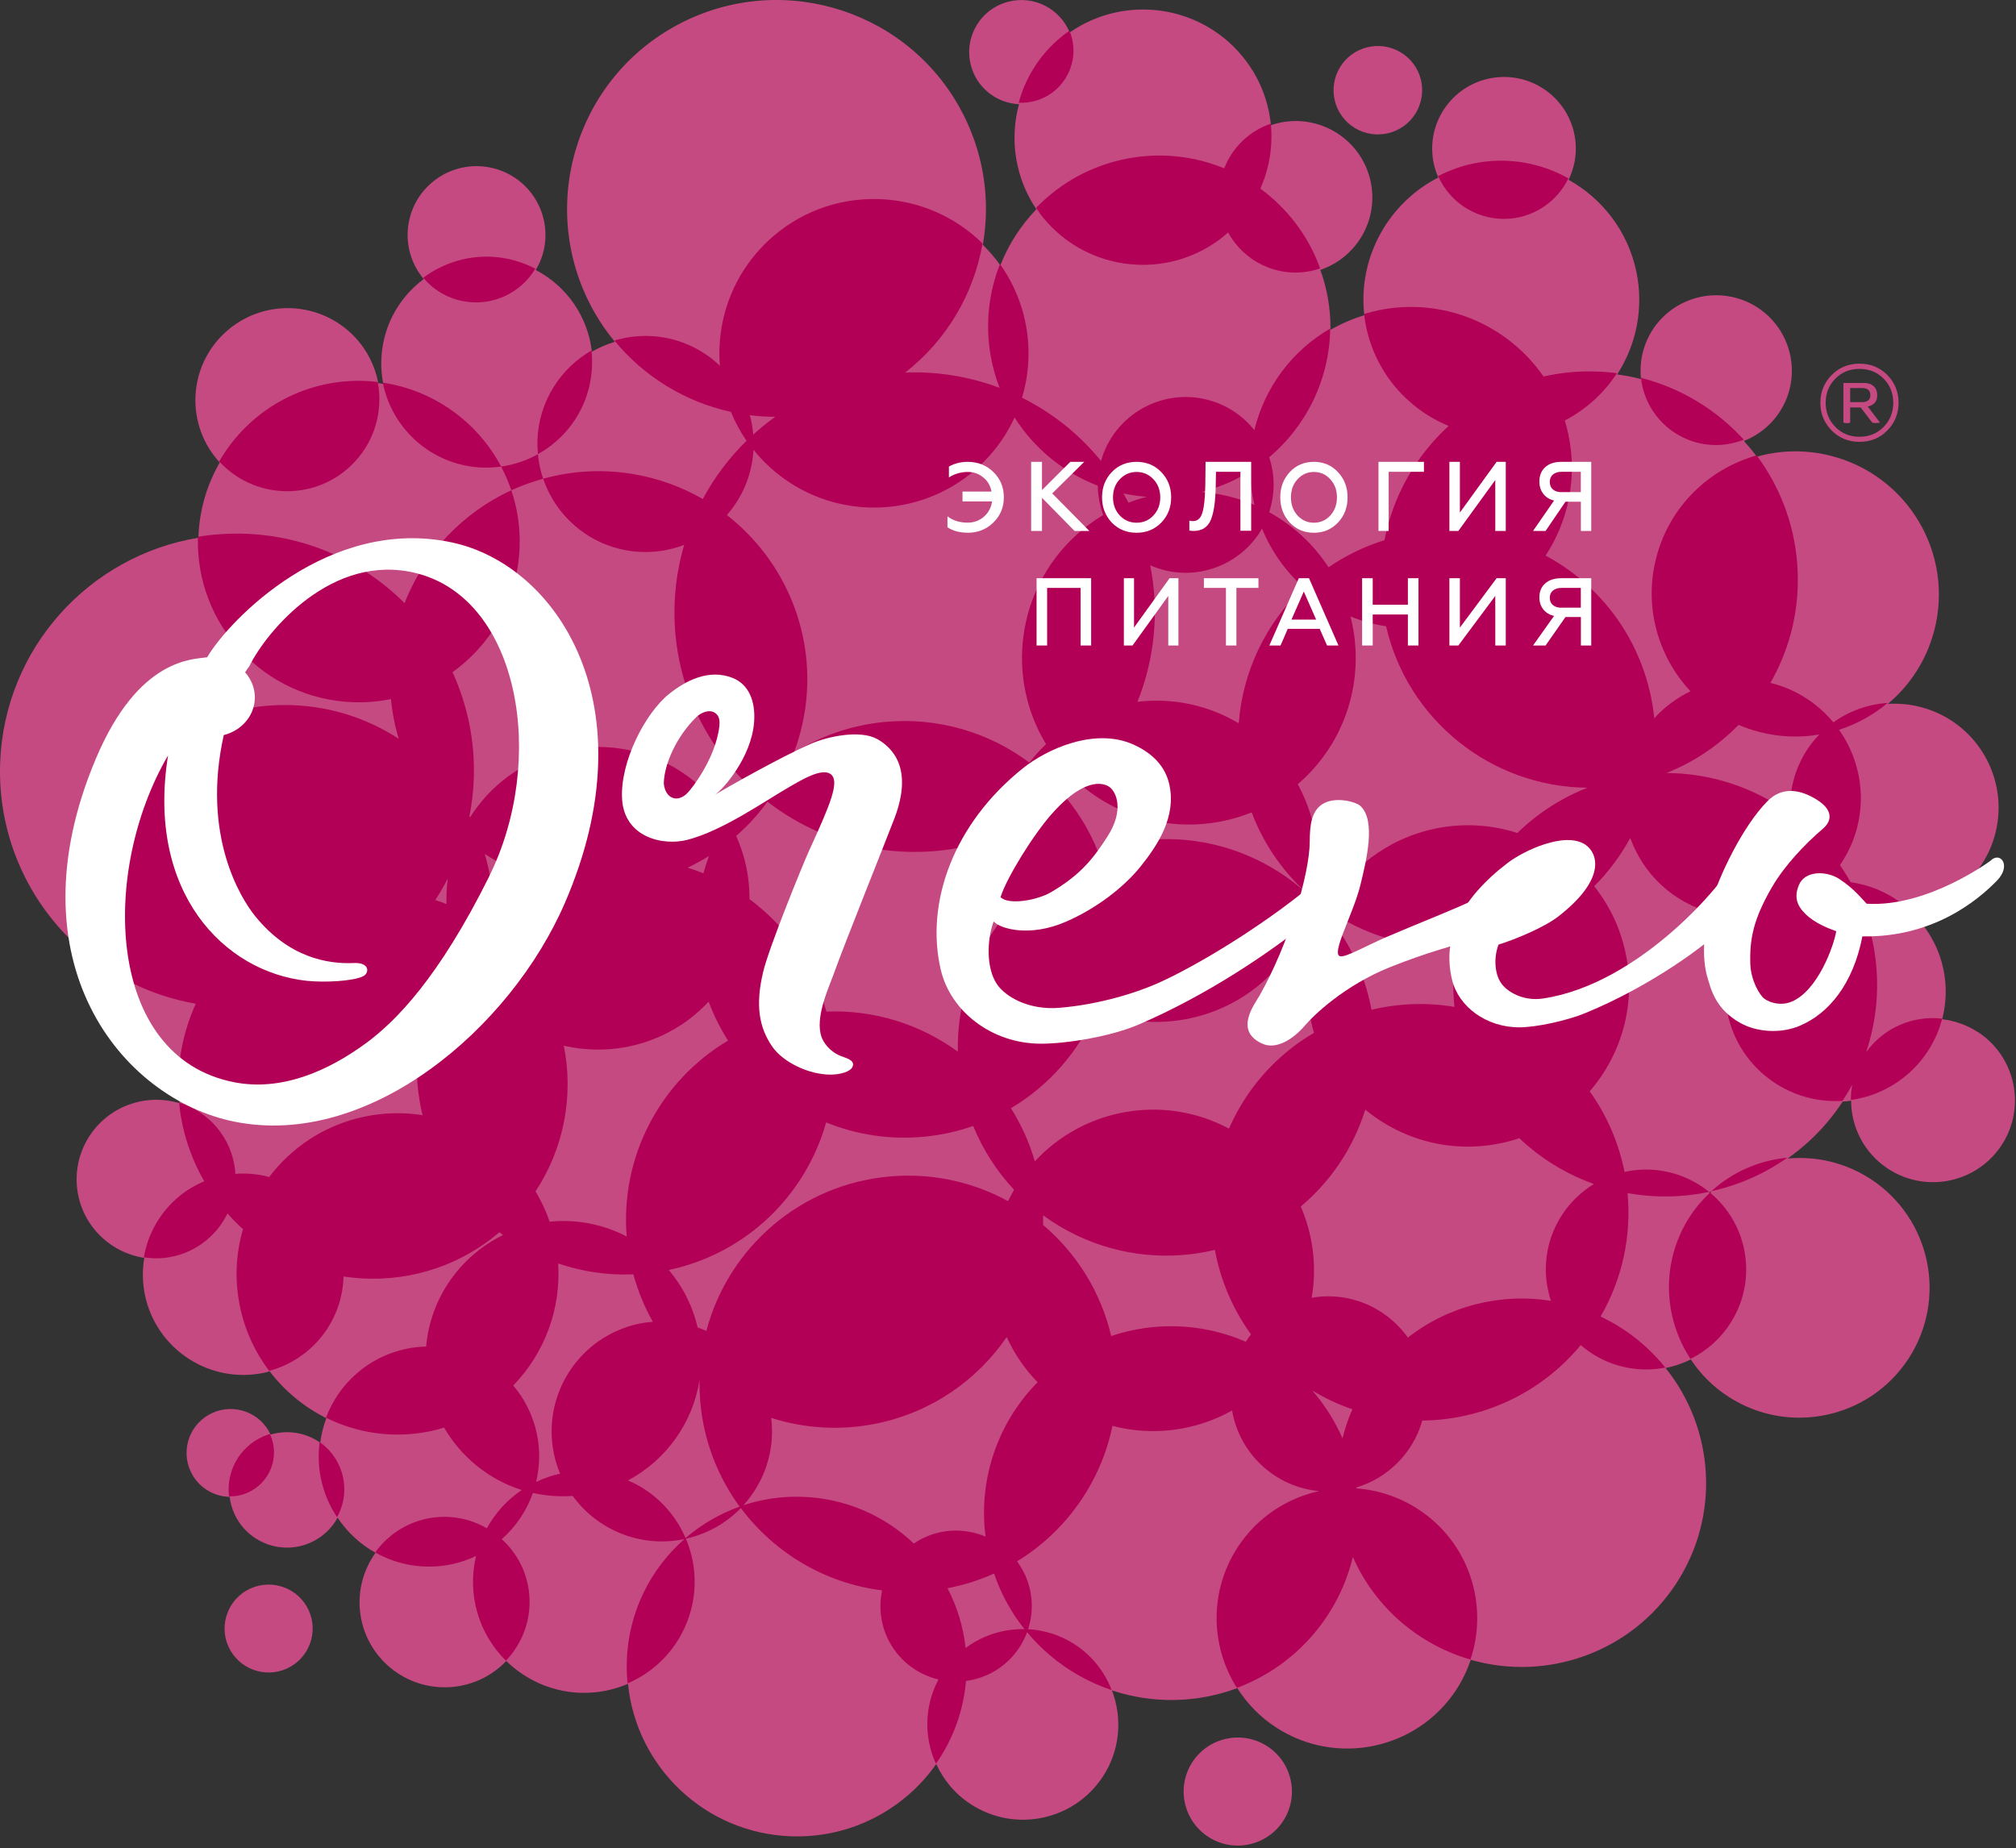 <?xml version="1.0" encoding="UTF-8"?> <svg xmlns="http://www.w3.org/2000/svg" width="661" height="606" viewBox="0 0 661 606" fill="none"><rect x="0" y="0" width="661" height="606" fill="#333333" stroke="none"/> <g style="mix-blend-mode:multiply"> <path d="M648.392 338.4C644.775 336.045 640.806 334.702 636.792 334.24C637.806 330.3 638.203 326.14 637.806 321.848C636.924 312.538 632.535 304.416 626.096 298.583C639.306 296.646 650.686 287.028 654.214 273.315C658.912 255.091 647.885 236.492 629.624 231.826C626.051 230.901 622.457 230.615 618.972 230.835C626.206 224.761 631.697 216.463 634.233 206.624C640.695 181.51 625.522 155.934 600.359 149.485C592.066 147.372 583.73 147.592 576.033 149.749C574.71 147.966 573.276 146.25 571.776 144.599C578.04 142.134 583.289 137.181 585.891 130.402C590.765 117.614 584.325 103.307 571.534 98.443C558.721 93.579 544.385 100.006 539.511 112.772C538.056 116.58 537.637 120.519 538.056 124.305C535.498 123.645 532.873 123.139 530.227 122.787C536.468 113.146 539.048 101.15 536.512 89.023C533.711 75.75 525.309 65.097 514.304 58.956C516.112 55.215 516.994 50.967 516.575 46.521C515.34 33.6 503.85 24.114 490.904 25.347C477.959 26.579 468.453 38.047 469.688 50.967C469.931 53.542 470.593 55.963 471.585 58.208C455.133 66.638 445.164 84.532 447.326 103.373C443.378 104.562 439.673 106.191 436.232 108.172C436.277 104.65 435.99 101.062 435.328 97.453C434.755 94.349 433.939 91.356 432.902 88.494C444.789 84.489 452.067 72.163 449.421 59.617C446.576 46.058 433.255 37.386 419.67 40.226C418.655 40.446 417.685 40.732 416.715 41.062C415.987 33.711 413.384 26.469 408.643 20.108C395.013 1.796 369.365 -2.276 350.729 10.644C347.575 2.94 339.195 -1.528 330.858 0.497C321.662 2.72 316.016 11.964 318.265 21.143C320.096 28.692 326.69 33.821 334.1 34.173C331.013 45.596 332.755 58.164 339.812 68.619C334.718 73.901 330.682 80.152 327.991 86.998C326.271 84.599 324.374 82.353 322.257 80.284C324.882 65.273 322.522 49.294 314.472 34.965C295.881 1.972 254.022 -9.738 220.963 8.795C187.904 27.349 176.171 69.125 194.741 102.119C196.748 105.706 199.063 109.008 201.6 112.089C198.953 112.882 196.417 113.982 194.057 115.347C192.8 103.946 185.875 93.865 175.664 88.538C176.943 86.381 177.914 83.982 178.421 81.363C180.825 69.147 172.819 57.284 160.579 54.907C148.339 52.507 136.452 60.497 134.07 72.713C132.703 79.646 134.71 86.469 138.922 91.51C132.284 96.462 127.366 103.77 125.646 112.53C124.763 117.086 124.808 121.598 125.668 125.868C125.116 125.78 124.587 125.714 124.036 125.648C123.021 120.211 120.507 114.995 116.449 110.637C105.047 98.443 85.904 97.783 73.686 109.162C61.513 120.475 60.807 139.47 72.054 151.664C67.886 158.884 65.372 167.181 65.063 176.096C65.063 176.184 65.063 176.272 65.063 176.338C29.247 182.215 1.371 212.633 0.048 250.227C-0.79 274.262 9.421 296.118 26.116 310.931C29.446 331.049 41.62 348.283 58.645 358.408C58.69 359.53 58.756 360.653 58.866 361.775C55.646 360.785 52.162 360.411 48.611 360.785C34.254 362.237 23.8 375.047 25.256 389.376C26.491 401.46 35.82 410.748 47.31 412.487C46.648 416.427 46.67 420.543 47.53 424.703C51.279 442.509 68.768 453.911 86.61 450.169C87.228 450.037 87.823 449.861 88.418 449.685C93.359 456.2 99.754 461.438 107.01 465.048C106.04 467.623 105.356 470.308 105.003 473.082C100.372 469.846 94.395 468.746 88.727 470.44C85.419 463.265 76.928 460.074 69.695 463.309C62.417 466.567 59.175 475.107 62.439 482.37C64.799 487.608 69.915 490.734 75.296 490.866C75.517 492.693 76.024 494.542 76.818 496.325C81.097 505.855 92.322 510.125 101.871 505.833C105.775 504.094 108.774 501.167 110.693 497.689C113.891 502.487 118.169 506.427 123.131 509.201C119.338 514.483 117.353 521.086 118.015 528.064C119.47 543.405 133.122 554.652 148.472 553.177C155.441 552.517 161.527 549.348 166.004 544.681C168.563 547.191 171.518 549.348 174.87 551.086C184.927 556.259 196.263 556.303 205.9 552.165C208.635 579.524 231.306 601.292 259.58 602.172C279.075 602.789 296.564 593.302 306.974 578.467C309.356 583.684 313.149 588.306 318.31 591.651C332.777 601.072 352.163 597.022 361.602 582.583C367.314 573.867 368.041 563.368 364.579 554.322C377.988 558.79 392.543 558.482 405.666 553.574C408.841 558.57 413.076 563.016 418.369 566.45C438.129 579.326 464.616 573.779 477.518 554.058C479.547 550.932 481.09 547.653 482.215 544.285C507.048 551.439 534.682 542.04 549.568 519.303C564.212 496.897 562.029 468.393 546.106 448.606C549.017 448.034 551.796 447.065 554.376 445.789C557.485 450.499 561.588 454.681 566.638 457.96C586.376 470.815 612.819 465.29 625.721 445.591C638.6 425.891 633.065 399.501 613.326 386.625C604.946 381.166 595.374 379.053 586.112 379.912C590.787 376.61 595.154 372.692 599.035 368.114C600.932 365.891 602.63 363.58 604.196 361.203C604.571 361.181 604.946 361.203 605.321 361.159C605.872 361.115 606.401 361.005 606.931 360.917C606.953 369.633 611.231 378.173 619.104 383.301C631.521 391.401 648.172 387.901 656.288 375.51C664.403 363.118 660.897 346.5 648.48 338.4H648.392ZM560.705 391.291C560.705 391.291 560.485 391.115 560.375 391.027C560.639 390.983 560.882 390.917 561.146 390.873C560.992 391.005 560.838 391.137 560.705 391.291ZM420.706 597.176C415.347 605.364 404.342 607.675 396.138 602.327C387.934 596.978 385.618 585.995 390.978 577.807C396.337 569.619 407.32 567.308 415.546 572.657C423.75 578.005 426.066 588.988 420.706 597.176ZM101.254 528.13C104.518 535.393 101.254 543.933 93.998 547.191C86.72 550.448 78.163 547.191 74.899 539.949C71.635 532.686 74.899 524.146 82.155 520.888C89.433 517.631 97.99 520.888 101.254 528.13ZM439.364 22.045C443.532 15.2 452.464 13.043 459.323 17.203C466.182 21.363 468.343 30.277 464.175 37.122C460.007 43.967 451.075 46.124 444.216 41.964C437.357 37.804 435.196 28.89 439.364 22.045Z" fill="#C64A82"></path> </g> <path d="M430.511 294.675C431.967 295.886 433.467 297.032 435.011 298.133C434.813 298.485 434.636 298.816 434.46 299.168C433.202 297.692 431.879 296.261 430.489 294.895C430.489 294.829 430.511 294.763 430.533 294.697L430.511 294.675ZM176.365 148.947C172.659 151.018 168.578 152.383 164.299 153C165.622 155.489 166.747 158.088 167.652 160.776C171.005 159.234 174.49 157.978 178.086 156.987C177.203 154.432 176.63 151.745 176.365 148.969V148.947ZM561.147 390.666C560.882 390.732 560.639 390.776 560.375 390.821C560.485 390.909 560.595 390.997 560.706 391.085C560.86 390.953 561.014 390.821 561.147 390.666ZM495.3 71.678C503.792 70.863 510.785 65.643 514.248 58.484C505.05 53.33 494.02 51.326 482.902 53.661C478.843 54.52 475.049 55.929 471.542 57.736C475.512 66.766 484.954 72.647 495.322 71.678H495.3ZM553.845 144.322C559.867 146.613 566.198 146.37 571.757 144.19C562.845 134.388 551.132 127.229 538.029 123.903C539.021 132.846 544.867 140.908 553.845 144.322ZM636.81 333.992C633.259 347.803 621.678 358.64 606.854 360.71C606.854 359.014 607.008 357.318 607.317 355.644C606.346 357.472 605.266 359.257 604.118 360.997C584.706 362.23 567.676 347.891 565.845 328.419C564.831 317.693 568.647 307.626 575.485 300.336C570.941 300.842 566.242 300.578 561.544 299.389C548.529 296.062 538.734 286.525 534.521 274.785C531.367 280.6 527.396 285.93 522.697 290.622C527.639 296.833 531.256 304.234 532.999 312.538C536.528 329.301 531.653 345.864 521.219 357.869C526.911 365.82 530.771 374.851 532.646 384.301C534.918 383.794 537.279 383.53 539.705 383.53C547.536 383.53 554.727 386.283 560.375 390.843C551.595 392.693 542.529 392.847 533.639 391.239C534.918 404.918 532.117 419.059 524.793 431.724C527.219 432.869 529.602 434.191 531.918 435.689C537.411 439.279 542.132 443.618 546.036 448.464C543.985 448.86 541.889 449.081 539.727 449.081C531.521 449.081 524.043 446.063 518.285 441.085C505.16 456.966 485.968 465.623 466.336 465.843C463.358 476.35 455.174 484.654 444.717 487.781C444.717 487.891 444.761 488.002 444.761 488.09C451.754 488.596 458.725 490.821 465.012 494.918C481.667 505.777 488.174 526.218 482.13 544.213C476.505 542.583 471.012 540.116 465.828 536.746C455.637 530.094 448.137 520.909 443.57 510.557C441.386 519.61 437.129 528.288 430.688 535.865C423.695 544.081 415.003 549.962 405.562 553.508C396.871 539.808 396.385 521.79 405.849 507.319C412.224 497.561 421.93 491.283 432.496 488.971C418.025 487.605 406.378 476.658 403.974 462.539C392.15 469.169 378.054 471.063 364.752 467.583C360.914 486.195 349.421 502.253 333.472 512.01C334.487 513.398 335.391 514.918 336.141 516.548C338.744 522.363 338.921 528.64 337.09 534.257C342.384 534.544 347.678 536.174 352.421 539.257C358.156 543.002 362.215 548.288 364.487 554.213C357.274 551.812 350.391 548.024 344.237 542.804C341.479 540.469 338.987 537.914 336.759 535.226C334.531 541.262 329.987 546.438 323.633 549.279C321.383 550.293 319.067 550.909 316.729 551.24C315.869 561.306 312.339 570.579 306.868 578.376C302.942 569.764 303.008 559.566 307.707 550.755C300.493 549.015 294.118 544.103 290.831 536.834C288.581 531.834 288.162 526.504 289.221 521.526C270.47 519.191 253.86 509.191 242.918 494.543C238.175 499.411 231.999 502.98 224.896 504.566C228.933 514.125 228.866 525.359 223.726 535.315C219.712 543.112 213.248 548.817 205.77 552.033C205.528 549.632 205.439 547.187 205.505 544.72C206.013 528.707 213.248 514.499 224.41 504.698C210.028 507.693 195.888 501.702 187.77 490.557C183.292 490.865 178.924 490.513 174.733 489.565C172.681 495.402 169.174 500.623 164.519 504.72C169.46 509.235 172.836 515.491 173.519 522.671C174.313 531.063 171.291 538.927 165.887 544.588C156.865 535.711 153.092 522.627 156.092 510.248C153.6 511.416 150.931 512.363 148.107 512.958C139.195 514.83 130.371 513.222 123.003 509.081C127.548 502.759 134.695 498.332 143.055 497.539C149.055 496.966 154.769 498.354 159.622 501.151C162.49 495.975 166.438 491.724 171.071 488.618C160.328 485.204 151.261 477.869 145.614 468.156C144.158 468.596 142.702 468.971 141.202 469.301C129.114 471.834 117.136 470.006 106.878 464.896C111.091 453.75 120.709 444.918 133.261 442.297C135.423 441.834 137.585 441.614 139.724 441.57C141.114 425.667 150.886 411.856 164.938 405.006C164.519 404.719 164.122 404.389 163.725 404.081C162.644 405.006 161.541 405.909 160.372 406.768C146.122 417.341 128.915 421.063 112.635 418.596C112.283 432.935 102.554 445.689 88.26 449.543C83.694 443.53 80.363 436.437 78.708 428.574C76.855 419.807 77.318 411.107 79.679 403.067C77.892 401.481 76.215 399.741 74.583 397.935C70.745 405.799 63.09 411.57 53.737 412.517C51.487 412.737 49.303 412.649 47.163 412.318C49.016 401.305 56.406 391.768 66.972 387.362C62.296 379.257 59.561 370.468 58.722 361.569C68.495 364.543 76.017 373.111 77.098 383.904C77.142 384.257 77.12 384.587 77.142 384.939C80.958 384.631 84.708 385.006 88.26 385.975C95.672 376.173 106.525 368.882 119.518 366.173C125.981 364.829 132.401 364.719 138.555 365.688C138.401 365.028 138.224 364.389 138.092 363.728C137.298 359.917 136.835 356.129 136.702 352.384C124.305 362.517 108.334 368.353 91.061 367.759C79.149 367.34 68.076 363.904 58.502 358.221C58.105 348.243 60.046 338.265 64.193 329.146C49.634 326.613 36.508 320.071 25.964 310.71C25.236 306.305 24.927 301.767 25.082 297.12C26.405 259.432 58.06 229.939 95.804 231.238C108.709 231.679 120.643 235.688 130.724 242.252C129.467 238.045 128.606 233.683 128.187 229.234C124.195 230.049 120.047 230.423 115.812 230.269C86.76 229.256 64.017 205.005 64.899 176.018C69.906 175.203 75.068 174.851 80.319 175.027C100.834 175.732 119.209 184.344 132.643 197.78C139.195 181.15 151.923 168.022 167.652 160.776C169.615 166.613 170.608 172.912 170.365 179.432C169.769 196.415 161.188 211.216 148.372 220.423C153.225 231.04 155.784 242.912 155.342 255.357C155.188 259.565 154.703 263.706 153.909 267.714C153.975 267.824 154.041 267.935 154.085 268.067C157.262 263.045 161.365 258.485 166.438 254.719C188.498 238.375 219.623 242.979 235.991 265.005C236.874 266.195 237.69 267.45 238.462 268.684C240.756 265.027 243.381 261.569 246.315 258.419C242.565 254.939 239.102 251.04 235.991 246.723C221.234 226.282 217.748 201.15 224.322 178.683C220.021 180.335 215.322 181.172 210.403 180.996C195.248 180.467 182.696 170.511 178.086 156.987C187.306 154.432 197.189 153.771 207.248 155.401C215.675 156.767 223.462 159.63 230.433 163.639C234.139 156.701 238.947 150.247 244.771 144.542C242.742 141.59 241.021 138.419 239.653 135.071C224.962 131.833 211.395 123.793 201.447 111.678C205.064 110.599 208.881 110.049 212.873 110.181C221.896 110.489 229.991 114.167 236.036 119.938C235.881 118.022 235.815 116.062 235.903 114.101C236.874 86.172 260.345 64.299 288.316 65.291C301.552 65.753 313.42 71.238 322.155 79.85C319.288 96.238 310.53 111.458 296.787 122.163C307.332 121.767 317.876 123.463 327.736 127.185C326.501 123.969 325.531 120.599 324.891 117.097C322.95 106.458 324.163 95.974 327.869 86.59C334.09 95.335 337.597 106.106 337.2 117.648C337.046 122.075 336.318 126.348 335.104 130.423C344.877 135.291 353.744 142.229 361.002 151.172C361.223 150.379 361.487 149.564 361.774 148.771C367.443 133.903 384.12 126.414 399.01 132.075C404.018 133.969 408.165 137.141 411.275 141.04C414.628 127.119 423.584 115.004 436.136 107.758C435.938 124.3 428.393 139.63 416.128 149.939C418.025 155.599 418.136 161.899 416.128 167.956C421.07 170.688 425.68 174.212 429.761 178.551C431.967 180.908 433.886 183.419 435.607 186.018C441.122 182.229 447.276 179.212 453.938 177.141C456.762 162.516 464.284 149.432 474.983 139.674C461.615 134.168 451.115 122.383 447.916 107.185C447.629 105.775 447.409 104.366 447.254 102.956C448.732 102.515 450.232 102.119 451.776 101.789C473.24 97.295 494.373 106.502 506.087 123.463C509.175 122.78 512.329 122.273 515.572 122.009C520.535 121.612 525.411 121.767 530.153 122.383C525.962 128.859 520.094 134.234 513.057 137.89C513.521 139.388 513.918 140.93 514.248 142.516C517.249 156.767 514.16 170.886 506.77 182.185C523.866 191.392 536.948 207.78 541.271 228.265C541.779 230.688 542.154 233.111 542.396 235.512C545.771 231.833 549.808 228.838 554.264 226.679C543.676 215.357 538.889 199.036 543.036 182.912C547.36 166.062 560.331 153.727 575.971 149.344C583.361 159.278 588.169 171.304 589.25 184.564C590.397 198.815 587.089 212.406 580.471 223.948C580.603 223.97 580.735 223.992 580.868 224.036C589.14 226.15 596.067 230.798 601.118 236.877C606.28 233.177 612.435 230.93 618.92 230.512C614.244 234.432 608.839 237.428 602.993 239.322C609.324 248.309 611.861 259.895 608.905 271.393C607.736 275.93 605.795 280.027 603.28 283.684C604.538 285.512 605.707 287.384 606.766 289.3C614.089 290.314 620.751 293.529 626.045 298.331C621.678 298.97 617.133 298.772 612.589 297.626C611.839 297.428 611.111 297.186 610.405 296.944C616.582 312.208 617.156 329.323 611.861 345.049C617.707 336.9 627.347 332.957 636.766 334.036L636.81 333.992ZM442.798 202.185C447.607 220.908 442.291 241.613 427.114 255.732C426.585 256.216 426.033 256.701 425.504 257.164C427.93 261.591 429.739 266.415 430.842 271.613C432.496 279.499 432.298 287.34 430.533 294.675C421.687 287.296 414.628 277.67 410.393 266.393C391.885 273.882 370.223 270.798 354.472 257.45C352.928 258.926 351.318 260.357 349.641 261.701C353.855 266.877 357.34 272.692 359.899 279.014C376.289 273.287 394.841 273.75 411.761 281.767C418.886 285.137 425.151 289.609 430.467 294.851C425.812 313.948 410.569 329.675 390.01 333.97C379.4 336.195 368.877 335.071 359.524 331.305C353.855 344.675 344.016 355.953 331.464 363.42C334.818 368.728 337.487 374.565 339.296 380.843C355.421 363.353 381.65 358.706 402.937 370.094C404.437 366.702 406.202 363.398 408.297 360.182C414.253 351.063 422.04 343.838 430.842 338.684C430.401 337.208 429.982 335.688 429.673 334.146C427.07 321.789 429.055 309.521 434.438 299.124C442.291 308.309 447.519 319.389 449.681 331.129C458.527 329.014 467.769 328.662 476.88 330.182C476.196 323.64 476.417 316.988 477.608 310.468C462.078 311.217 447.166 306.635 435.011 298.089C442.158 285.027 454.754 275.049 470.483 271.745C479.792 269.785 489.057 270.446 497.505 273.155C504.278 266.569 512.109 261.591 520.513 258.309C488.792 258.067 461.482 235.952 454.468 205.379C450.431 204.741 446.504 203.661 442.776 202.141L442.798 202.185ZM332.479 390.138C326.722 383.992 322.222 376.9 319.089 369.235C314.126 370.975 308.876 372.164 303.405 372.715C291.934 373.882 280.838 372.12 270.867 368.067C264.227 391.724 244.992 410.975 219.293 416.459C223.793 421.79 227.08 428.2 228.734 435.314C229.705 435.645 230.675 436.019 231.602 436.438C238.771 409.191 262.507 388.155 292.243 385.754C306.052 384.631 319.222 387.715 330.516 393.882C331.112 392.627 331.773 391.371 332.479 390.16V390.138ZM413.812 173.309C406.886 185.423 391.995 191.062 378.517 185.952C378.032 185.776 377.591 185.555 377.127 185.357C380.127 200.423 378.627 216.018 372.936 230.137C384.826 228.705 396.429 231.393 406.158 237.186C407.437 220.049 415.18 204.19 427.423 192.626C421.577 187.406 416.856 180.864 413.768 173.309H413.812ZM393.87 161.326C399.849 161.767 405.738 163.199 411.319 165.577C411.209 165.115 411.099 164.652 410.989 164.19C410.305 160.952 409.952 157.714 409.886 154.52C405.033 157.56 399.672 159.873 393.87 161.348V161.326ZM368.348 161.811C368.921 162.824 369.473 163.837 370.002 164.851C371.966 164.08 373.973 163.419 376.002 162.912C373.399 162.714 370.84 162.339 368.348 161.811ZM246.955 142.516C249.139 140.555 251.433 138.661 253.86 136.921C253.97 136.833 254.08 136.767 254.213 136.679C251.411 136.679 248.609 136.502 245.852 136.15C246.426 138.198 246.779 140.335 246.977 142.516H246.955ZM263.786 233.749C263.036 238.309 261.867 242.67 260.301 246.811C268.904 241.437 278.853 237.89 289.64 236.789C307.398 235.005 324.251 240.159 337.509 250.071C339.163 247.935 340.994 245.908 342.979 244.036C329.832 222.384 333.185 193.771 352.487 175.82C355.355 173.132 358.465 170.842 361.708 168.881C360.583 165.82 359.987 162.582 359.943 159.278C348.759 154.961 339.141 147.141 332.656 136.899C324.383 154.917 305.876 167.141 284.809 166.414C269.456 165.886 255.955 158.573 247.043 147.494C246.602 155.71 243.381 163.132 238.33 168.903C257.389 183.749 267.956 208.243 263.808 233.727L263.786 233.749ZM241.374 274.146C244.374 280.776 245.786 287.847 245.742 294.851C257.698 303.706 266.808 316.459 270.956 331.723C286.728 331.085 301.839 335.953 314.06 344.873C313.839 334.609 315.935 324.146 320.633 314.234C323.06 309.124 326.06 304.455 329.501 300.248C328.685 298.001 328.023 295.666 327.516 293.265C326.192 286.944 326.06 280.622 326.964 274.587C301.552 283.882 272.963 279.432 251.632 262.891C248.632 267.032 245.19 270.798 241.374 274.124V274.146ZM225.491 284.543C227.234 285.093 228.955 285.688 230.631 286.371C231.161 284.454 231.778 282.56 232.484 280.688C230.234 282.098 227.896 283.375 225.469 284.521L225.491 284.543ZM158.938 280.027C160.526 285.38 161.475 290.996 161.718 296.811C165.975 293.331 170.674 290.358 175.747 287.957C169.703 286.062 164.078 283.375 158.938 280.027ZM146.805 288.111C145.57 290.534 144.202 292.869 142.724 295.137C143.96 295.556 145.195 295.996 146.408 296.481C146.298 293.684 146.452 290.886 146.827 288.111H146.805ZM180.247 400.622C180.247 400.622 180.38 400.6 180.446 400.6C189.424 399.741 198.027 401.614 205.483 405.468C203.322 379.169 216.623 354.345 238.705 341.239C236.168 337.252 234.028 332.979 232.352 328.463C230.344 330.6 228.138 332.627 225.69 334.433C213.513 343.464 198.557 346.063 184.858 342.913C188.167 359.323 184.902 376.569 175.593 390.666C177.446 393.772 179.012 397.098 180.225 400.622H180.247ZM183.645 483.244C182.784 481.195 182.1 479.059 181.637 476.812C177.534 457.297 190.042 438.156 209.586 434.059C211.086 433.75 212.564 433.552 214.042 433.442C211.329 428.64 209.189 423.42 207.667 417.891C199.13 418.244 190.792 416.966 183.005 414.323C183.998 429.455 178.394 443.905 168.291 454.345C172.041 458.772 174.755 464.147 176.034 470.204C177.159 475.601 176.983 480.931 175.791 485.953C178.306 484.764 180.931 483.839 183.645 483.244ZM242.521 494.059C235.308 484.213 230.631 472.319 229.572 459.279C229.396 457.032 229.33 454.786 229.352 452.583C227.124 466.702 218.322 478.883 205.88 485.469C206.608 485.777 207.314 486.085 208.042 486.438C215.851 490.446 221.587 496.9 224.785 504.367C229.969 499.896 235.969 496.394 242.521 494.059ZM325.928 515.997C321.119 518.156 316.001 519.808 310.663 520.821C313.795 526.812 315.846 533.42 316.596 540.425C322.2 536.24 329.016 534.103 335.898 534.235C331.464 528.685 328.134 522.495 325.928 515.997ZM340.2 453.266C335.92 448.882 332.545 443.86 330.075 438.442C320.479 452.473 305.655 462.979 287.699 466.746C275.698 469.257 263.764 468.442 252.867 464.962C254.19 475.689 250.617 486.041 243.756 493.596C249.779 491.614 256.264 490.623 262.97 490.843C277.22 491.284 290.037 497.054 299.611 506.151C300.78 505.381 301.993 504.654 303.317 504.081C309.868 501.151 316.994 501.306 323.126 503.883C321.03 487.407 325.619 470.138 337.244 456.482C338.193 455.358 339.207 454.301 340.222 453.266H340.2ZM408.452 440.006C408.981 439.169 409.555 438.354 410.172 437.561C404.15 429.257 400.157 419.763 398.326 409.874C383.679 413.376 367.796 412.098 353.127 405.16C349.156 403.266 345.45 401.041 342.009 398.53C342.031 399.587 342.009 400.622 342.009 401.68C352.906 410.931 360.914 423.552 364.333 438.111C378.605 433.31 394.378 433.86 408.452 439.984V440.006ZM443.416 462.142C438.894 460.601 434.482 458.53 430.246 455.975C434.416 460.755 437.725 466.063 440.173 471.68C440.967 468.442 442.048 465.248 443.416 462.142ZM500.947 375.754C499.976 374.939 499.05 374.102 498.145 373.243C496.204 373.904 494.219 374.455 492.145 374.873C475.777 378.31 459.607 373.75 447.651 363.882C446.703 366.856 445.578 369.807 444.188 372.715C439.864 381.834 433.754 389.543 426.496 395.644C430.533 405.006 431.835 415.424 430.07 425.578C431.835 425.27 433.621 425.094 435.474 425.094C446.262 425.094 455.791 430.446 461.615 438.618C474.917 428.222 492.013 423.926 508.535 426.592C507.454 423.332 506.837 419.852 506.837 416.239C506.837 404.389 513.168 394.014 522.609 388.266C514.888 385.512 507.542 381.371 500.925 375.754H500.947ZM587.044 266.899C586.802 263.331 587.067 259.675 588.015 256.018C589.537 250.093 592.537 244.961 596.508 240.864C590.199 241.943 583.559 241.745 576.941 240.049C574.537 239.432 572.243 238.639 570.037 237.714C563.419 244.476 555.411 249.917 546.389 253.485C560.617 253.573 574.868 257.979 587.044 266.899ZM561.125 390.622C569.948 388.662 578.419 385.006 586.008 379.653C576.875 380.49 568.095 384.257 561.125 390.622ZM88.525 470.248C87.73 470.49 86.936 470.755 86.164 471.107C78.399 474.587 74.12 482.649 75.09 490.689C77.164 490.733 79.304 490.358 81.311 489.433C88.591 486.173 91.834 477.627 88.569 470.358C88.569 470.314 88.525 470.27 88.502 470.226L88.525 470.248ZM104.804 472.891C104.297 476.812 104.385 480.887 105.246 484.984C106.216 489.609 108.047 493.795 110.518 497.517C113.297 492.495 113.76 486.261 111.224 480.623C109.768 477.385 107.518 474.786 104.804 472.891ZM351.472 12.581C351.274 11.744 350.987 10.929 350.656 10.136C350.303 10.379 349.906 10.599 349.553 10.863C341.634 16.744 336.384 24.872 334.001 33.683C335.59 33.749 337.244 33.617 338.876 33.22C348.075 30.995 353.722 21.744 351.472 12.559V12.581ZM340.818 69.828C354.715 88.507 381.142 92.427 399.849 78.551C400.841 77.824 401.768 77.031 402.672 76.216C407.812 85.731 418.776 91.172 429.938 88.837C430.93 88.617 431.901 88.352 432.849 88.022C428.989 77.295 422.04 68.308 413.239 61.855C416.217 55.181 417.386 47.824 416.68 40.555C409.489 43 404.018 48.462 401.393 55.203C391.797 51.26 381.032 49.916 370.068 51.92C358.046 54.101 347.612 59.982 339.737 68.154C340.112 68.705 340.443 69.255 340.84 69.806L340.818 69.828ZM125.518 125.489C128.165 138.837 138.621 149.939 152.85 152.714C156.732 153.485 160.593 153.507 164.321 153C156.666 138.551 142.482 128.022 125.54 125.489H125.518ZM193.483 125.401C194.167 121.855 194.299 118.353 193.924 114.938C183.711 120.842 176.652 131.679 176.211 144.344C176.166 145.908 176.233 147.428 176.387 148.925C184.968 144.146 191.476 135.775 193.505 125.379L193.483 125.401ZM151.769 98.749C161.409 100.621 170.784 96.084 175.527 88.11C172.637 86.612 169.505 85.467 166.129 84.806C156.137 82.846 146.342 85.445 138.776 91.084C141.974 94.916 146.475 97.714 151.769 98.749ZM114.797 152.956C122.672 145.621 125.717 135.093 123.864 125.269C122.408 125.093 120.952 124.96 119.452 124.916C99.245 124.212 81.311 134.961 71.87 151.304C71.914 151.37 71.958 151.414 72.024 151.48C83.429 163.683 102.576 164.344 114.797 152.978V152.956ZM554.154 398.794C544.558 413.464 545.198 431.856 554.286 445.623C565.095 440.248 572.529 429.147 572.529 416.283C572.529 406.151 567.919 397.098 560.683 391.085C558.257 393.354 556.051 395.909 554.154 398.816V398.794Z" fill="#B20056"></path> <path d="M612.065 296.382C610.236 294.531 608.142 291.632 603.182 288.309C598.994 285.522 591.895 285.366 589.845 290.16C588.082 294.308 589.316 297.162 592.072 299.816C595.092 302.737 599.39 304.409 602.058 305.368C601.286 310.185 595.996 324.947 587.376 328.493C583.188 330.21 579.022 328.225 577.964 327.043C575.87 324.657 574.018 320.331 573.886 316.161C573.643 308.022 574.812 301.577 580.962 290.963C585.04 283.916 591.785 276.781 597.627 271.808C599.346 270.336 600.096 268.775 599.809 267.125C599.501 265.252 597.891 263.49 594.915 261.773C588.942 258.317 583.673 258.607 579.661 262.576C571.439 270.738 563.261 287.886 560.88 296.783C556.537 312.95 559.954 320.777 560.351 322.227C562.092 328.515 565.421 332.484 570.491 335.383C575.826 338.46 583.695 339.018 589.867 336.476C599.589 332.484 607.613 322.65 610.633 307.063C633.911 307.464 648.526 295.178 654.72 288.822C659.658 283.76 655.8 279.122 652.714 282.199C652.714 282.199 632.213 297.541 612.087 296.359L612.065 296.382Z" fill="white"></path> <path d="M287.644 242.384C282.248 239.295 271.72 241.354 265.905 243.896C255.399 248.497 237.713 258.641 234.432 260.591C237.097 258.882 246.369 248.365 247.25 236.841C247.779 229.918 245.488 224.418 240.224 222.315C232.405 219.204 224.763 223.235 219.367 227.573C211.482 233.905 203.222 249.965 203.971 262.103C204.764 274.635 217.406 277.483 225.467 275.38C237.097 272.334 250.708 262.716 259.033 257.918C262.623 255.858 269.209 251.849 272.182 253.733C275.662 255.946 272.116 263.987 265.244 279.039C263.086 283.793 252.14 310.654 250.245 318.629C247.58 329.715 248.924 336.967 253.175 343.167C256.655 348.25 265.134 352.457 272.491 352.391C274.891 352.391 279.252 351.624 279.671 349.368C280.001 347.593 277.49 347.002 275.816 346.344C271.808 344.789 269.958 341.7 269.385 340.1C267.028 333.703 271.918 323.471 273.46 319.111C276.323 310.917 291.41 273.32 293.348 268.15C299.449 251.827 292.577 245.188 287.622 242.34L287.644 242.384ZM235.533 240.237C233.661 249.658 227.185 258.181 225.423 260.021C224.168 261.336 222.582 262.015 221.283 261.818C218.398 261.379 217.605 258.005 217.649 256.625C217.847 250.491 221.811 241.508 228.287 235.176C229.784 233.708 232.559 232.459 234.476 233.796C236.304 235.066 236.083 237.454 235.533 240.237Z" fill="white"></path> <path d="M431.101 289.399C417.623 300.905 396.248 314.703 380.895 321.845C372.865 325.57 360.49 329.383 347.409 330.485C337.151 331.345 329.563 326.76 326.85 322.705C323.32 317.414 323.563 308.289 325.791 302.161C327.887 304.564 337.615 307.451 349.549 302.227C359.365 297.951 368.343 291.118 373.946 284.175C379.681 277.033 385.704 267.775 383.409 257.327C382.152 251.552 378.203 247.144 371.696 244.19C358.924 238.415 343.218 245.689 335.453 251.883C312.445 270.244 303.357 296.232 308.453 317.988C311.651 331.632 325.151 342.256 341.365 342.256C349.483 342.256 363.953 340.008 373.395 335.952C395.939 326.253 416.3 312.433 429.557 301.742C430.109 297.643 430.572 293.521 431.057 289.399H431.101ZM328.063 294.16C330.093 287.768 338.828 273.617 345.071 266.651C356.519 253.845 362.652 257.239 363.777 258.077C366.005 259.73 368.718 265.593 363.071 274.388C358.218 281.971 353.894 287.106 344.607 292.573C340.129 295.218 330.688 296.915 328.041 294.182C328.041 294.182 328.041 294.16 328.041 294.138L328.063 294.16Z" fill="white"></path> <path d="M568.836 281.806C566.214 288.633 537.948 322.637 505.979 327.425C499.172 328.444 494.038 325.053 492.232 322.459C489.874 319.09 489.83 313.659 491.328 309.758C496.616 308.14 506.31 304.127 510.892 300.559C526.976 288.057 523.759 279.7 519.837 277.018C513.184 272.496 499.612 278.968 494.413 282.914C479.012 294.64 472.711 307.519 476.126 321.395C478.263 330.107 487.296 336.89 498.136 336.89C503.556 336.89 513.536 334.784 519.837 332.19C541.539 323.279 559.913 309.58 565.774 303.551C565.818 301.046 568.814 284.31 568.836 281.806Z" fill="white"></path> <path d="M148.315 177.909C108.18 169.208 75.356 202.975 67.912 215.541C63.428 216.247 45.471 215.541 31.444 248.755C3.37 315.207 39.661 360.281 76.836 367.812C120.881 376.734 167.377 337.38 185.247 296.016C213.189 231.353 182.662 185.351 148.315 177.909ZM160.375 287.447C143.853 320.662 129.782 334.906 119.975 342.106C107.583 351.204 92.276 357.984 76.637 354.87C34.581 346.5 32.924 285.658 55.101 247.717C47.922 292.571 73.435 318.763 100.626 321.634C106.589 322.252 115.778 321.766 119.114 320.11C121.057 319.138 121.389 315.56 115.999 315.803C107.363 316.179 94.706 314.014 83.684 300.455C79.023 294.713 66.013 274.086 73.368 241.048C77.72 239.944 81.409 236.896 82.888 232.634C84.391 228.305 83.286 223.778 80.37 220.488C80.768 219.803 81.232 219.118 81.74 218.478C87.328 207.104 108.887 180.979 136.564 187.979C170.469 196.548 179.349 249.263 160.353 287.447H160.375Z" fill="white"></path> <path d="M493.795 288.95C487.396 294.383 471.73 299.903 454.364 307.373C448.495 309.892 441.368 313.944 439.47 313.594C436.183 312.981 443.729 299.771 446.068 290.111C447.899 282.532 451.319 269.016 446.002 264.262C444.435 262.86 437.749 261.108 433.667 263.649C429.872 266.015 429.453 270.922 429.431 276.026C429.365 286.869 422.458 309.673 412.992 326.453C411.337 329.388 404.563 337.931 413.765 342.203C418.288 344.306 423.826 341.042 427.997 336.135C430.688 332.959 440.794 323.167 455.666 317.186C479.276 307.701 496.465 305.971 500.701 303.123C502.179 295.062 492.956 297.077 493.773 288.928L493.795 288.95Z" fill="white"></path> <path d="M317.238 174.683C314.649 174.683 312.446 174.1 310.652 172.913V169.306C312.424 170.695 314.626 171.389 317.238 171.389C319.327 171.389 321.121 170.74 322.597 169.44C324.095 168.141 324.981 166.461 325.276 164.422H315.58V161.196H325.095C324.731 159.247 323.823 157.701 322.392 156.559C320.939 155.349 319.259 154.766 317.328 154.766C315.058 154.766 312.991 155.371 311.129 156.559V152.996C312.969 151.966 315.012 151.451 317.26 151.451C320.644 151.451 323.46 152.571 325.73 154.811C328.001 157.029 329.137 159.785 329.137 163.078C329.137 166.371 328.001 169.104 325.708 171.345C323.437 173.585 320.621 174.705 317.238 174.705V174.683Z" fill="white"></path> <path d="M341.642 174.109H338.084V151.451H341.642V160.718L350.933 151.451H355.488L344.996 161.805L357.164 174.109H352.315L341.642 163.233V174.109Z" fill="white"></path> <path d="M380.757 171.367C378.607 173.585 375.902 174.705 372.643 174.705C369.384 174.705 366.679 173.585 364.528 171.367C362.4 169.104 361.336 166.349 361.336 163.078C361.336 159.807 362.4 157.051 364.528 154.811C366.679 152.571 369.384 151.451 372.643 151.451C375.902 151.451 378.607 152.571 380.757 154.811C382.908 157.029 383.994 159.785 383.994 163.078C383.994 166.371 382.93 169.127 380.757 171.367ZM367.145 169.037C368.652 170.628 370.47 171.412 372.665 171.412C374.86 171.412 376.678 170.628 378.185 169.037C379.693 167.424 380.425 165.43 380.425 163.078C380.425 160.726 379.671 158.732 378.185 157.163C376.678 155.573 374.86 154.766 372.665 154.766C370.47 154.766 368.652 155.573 367.145 157.163C365.659 158.732 364.928 160.703 364.928 163.078C364.928 165.453 365.659 167.446 367.145 169.037Z" fill="white"></path> <path d="M389.957 173.973V170.743C390.226 170.833 390.631 170.878 391.147 170.878C392.718 170.878 393.774 169.884 394.29 167.919C394.806 166.225 395.098 163.311 395.188 159.199L395.278 151.451H410.23V174.041H406.705V154.704H398.69L398.601 159.538C398.511 164.418 397.994 168.055 397.029 170.404C396.019 172.866 394.133 174.109 391.349 174.109C390.788 174.109 390.339 174.064 389.979 173.951L389.957 173.973Z" fill="white"></path> <path d="M438.682 171.367C436.588 173.585 433.954 174.705 430.781 174.705C427.608 174.705 424.974 173.585 422.88 171.367C420.808 169.104 419.771 166.349 419.771 163.078C419.771 159.807 420.808 157.051 422.88 154.811C424.974 152.571 427.608 151.451 430.781 151.451C433.954 151.451 436.588 152.571 438.682 154.811C440.776 157.029 441.833 159.785 441.833 163.078C441.833 166.371 440.797 169.127 438.682 171.367ZM425.427 169.037C426.895 170.628 428.665 171.412 430.802 171.412C432.939 171.412 434.71 170.628 436.178 169.037C437.645 167.424 438.358 165.43 438.358 163.078C438.358 160.726 437.624 158.732 436.178 157.163C434.71 155.573 432.939 154.766 430.802 154.766C428.665 154.766 426.895 155.573 425.427 157.163C423.981 158.732 423.269 160.703 423.269 163.078C423.269 165.453 423.981 167.446 425.427 169.037Z" fill="white"></path> <path d="M455.312 174.109H451.969V151.451H466.875V154.713H455.312V174.109Z" fill="white"></path> <path d="M478.157 174.109H475.223V151.451H478.661V168.082L490.706 151.451H493.707V174.109H490.268V157.41L478.157 174.109Z" fill="white"></path> <path d="M506.756 174.109H502.65L509.544 164.139C508.009 163.777 506.843 163.029 506 161.919C505.157 160.808 504.725 159.472 504.725 157.886C504.725 155.914 505.373 154.351 506.648 153.195C507.923 152.04 509.673 151.451 511.877 151.451H521.731V174.109H518.338V164.524H513.282L506.756 174.109ZM512.029 161.375H518.317V154.713H512.029C510.819 154.713 509.868 155.008 509.176 155.597C508.485 156.186 508.139 157.002 508.139 158.044C508.139 159.086 508.485 159.925 509.176 160.514C509.868 161.103 510.819 161.398 512.029 161.398V161.375Z" fill="white"></path> <path d="M343.325 211.674H339.871V189.612H357.759V211.674H354.305V192.789H343.325V211.674Z" fill="white"></path> <path d="M371.33 211.674H368.49V189.612H371.818V205.806L383.475 189.612H386.378V211.674H383.051V195.415L371.33 211.674Z" fill="white"></path> <path d="M394.729 192.789V189.612H412.616V192.789H405.387V211.674H401.958V192.789H394.75H394.729Z" fill="white"></path> <path d="M419.883 211.674H416.191L425.851 189.612H429.189L438.849 211.674H435.114L432.704 206.213H422.226L419.861 211.674H419.883ZM427.487 193.976L423.442 203.187H431.533L427.487 193.976Z" fill="white"></path> <path d="M450.079 211.674H446.604V189.612H450.079V198.305H461.612V189.612H465.088V211.674H461.612V201.504H450.079V211.674Z" fill="white"></path> <path d="M478.157 211.674H475.223V189.612H478.661V205.806L490.706 189.612H493.707V211.674H490.268V195.415L478.157 211.674Z" fill="white"></path> <path d="M506.756 211.674H502.65L509.544 201.967C508.009 201.614 506.843 200.886 506 199.805C505.157 198.724 504.725 197.422 504.725 195.878C504.725 193.958 505.373 192.436 506.648 191.311C507.923 190.186 509.673 189.612 511.877 189.612H521.731V211.674H518.338V202.342H513.282L506.756 211.674ZM512.029 199.275H518.317V192.789H512.029C510.819 192.789 509.868 193.076 509.176 193.65C508.485 194.223 508.139 195.017 508.139 196.032C508.139 197.047 508.485 197.863 509.176 198.437C509.868 199.011 510.819 199.297 512.029 199.297V199.275Z" fill="white"></path> <path d="M618.836 123.001C621.278 125.491 622.499 128.531 622.499 132.073C622.499 135.615 621.278 138.631 618.836 141.145C616.394 143.635 613.342 144.892 609.679 144.892C606.016 144.892 603.009 143.635 600.545 141.145C598.08 138.631 596.859 135.615 596.859 132.073C596.859 128.531 598.08 125.514 600.545 123.001C603.009 120.51 606.039 119.253 609.679 119.253C613.319 119.253 616.394 120.51 618.836 123.001ZM601.743 124.189C599.64 126.337 598.6 128.965 598.6 132.073C598.6 135.18 599.64 137.808 601.743 139.979C603.846 142.15 606.491 143.224 609.679 143.224C612.867 143.224 615.512 142.127 617.615 139.979C619.718 137.808 620.758 135.18 620.758 132.073C620.758 128.965 619.718 126.337 617.615 124.189C615.512 122.041 612.867 120.967 609.679 120.967C606.491 120.967 603.846 122.041 601.743 124.189ZM610.99 125.56C612.37 125.56 613.455 125.903 614.269 126.588C615.083 127.274 615.49 128.279 615.49 129.65C615.49 131.638 614.45 132.872 612.392 133.307L616.394 138.585C616.078 138.677 615.648 138.722 615.105 138.722C614.563 138.722 614.133 138.677 613.862 138.585L610.063 133.604H606.627V138.585C605.903 138.837 605.18 138.837 604.411 138.585V125.583H610.99V125.56ZM606.627 131.867H610.516C612.324 131.867 613.251 131.113 613.251 129.582C613.251 128.051 612.347 127.251 610.516 127.251H606.627V131.844V131.867Z" fill="#C64A82"></path> </svg> 